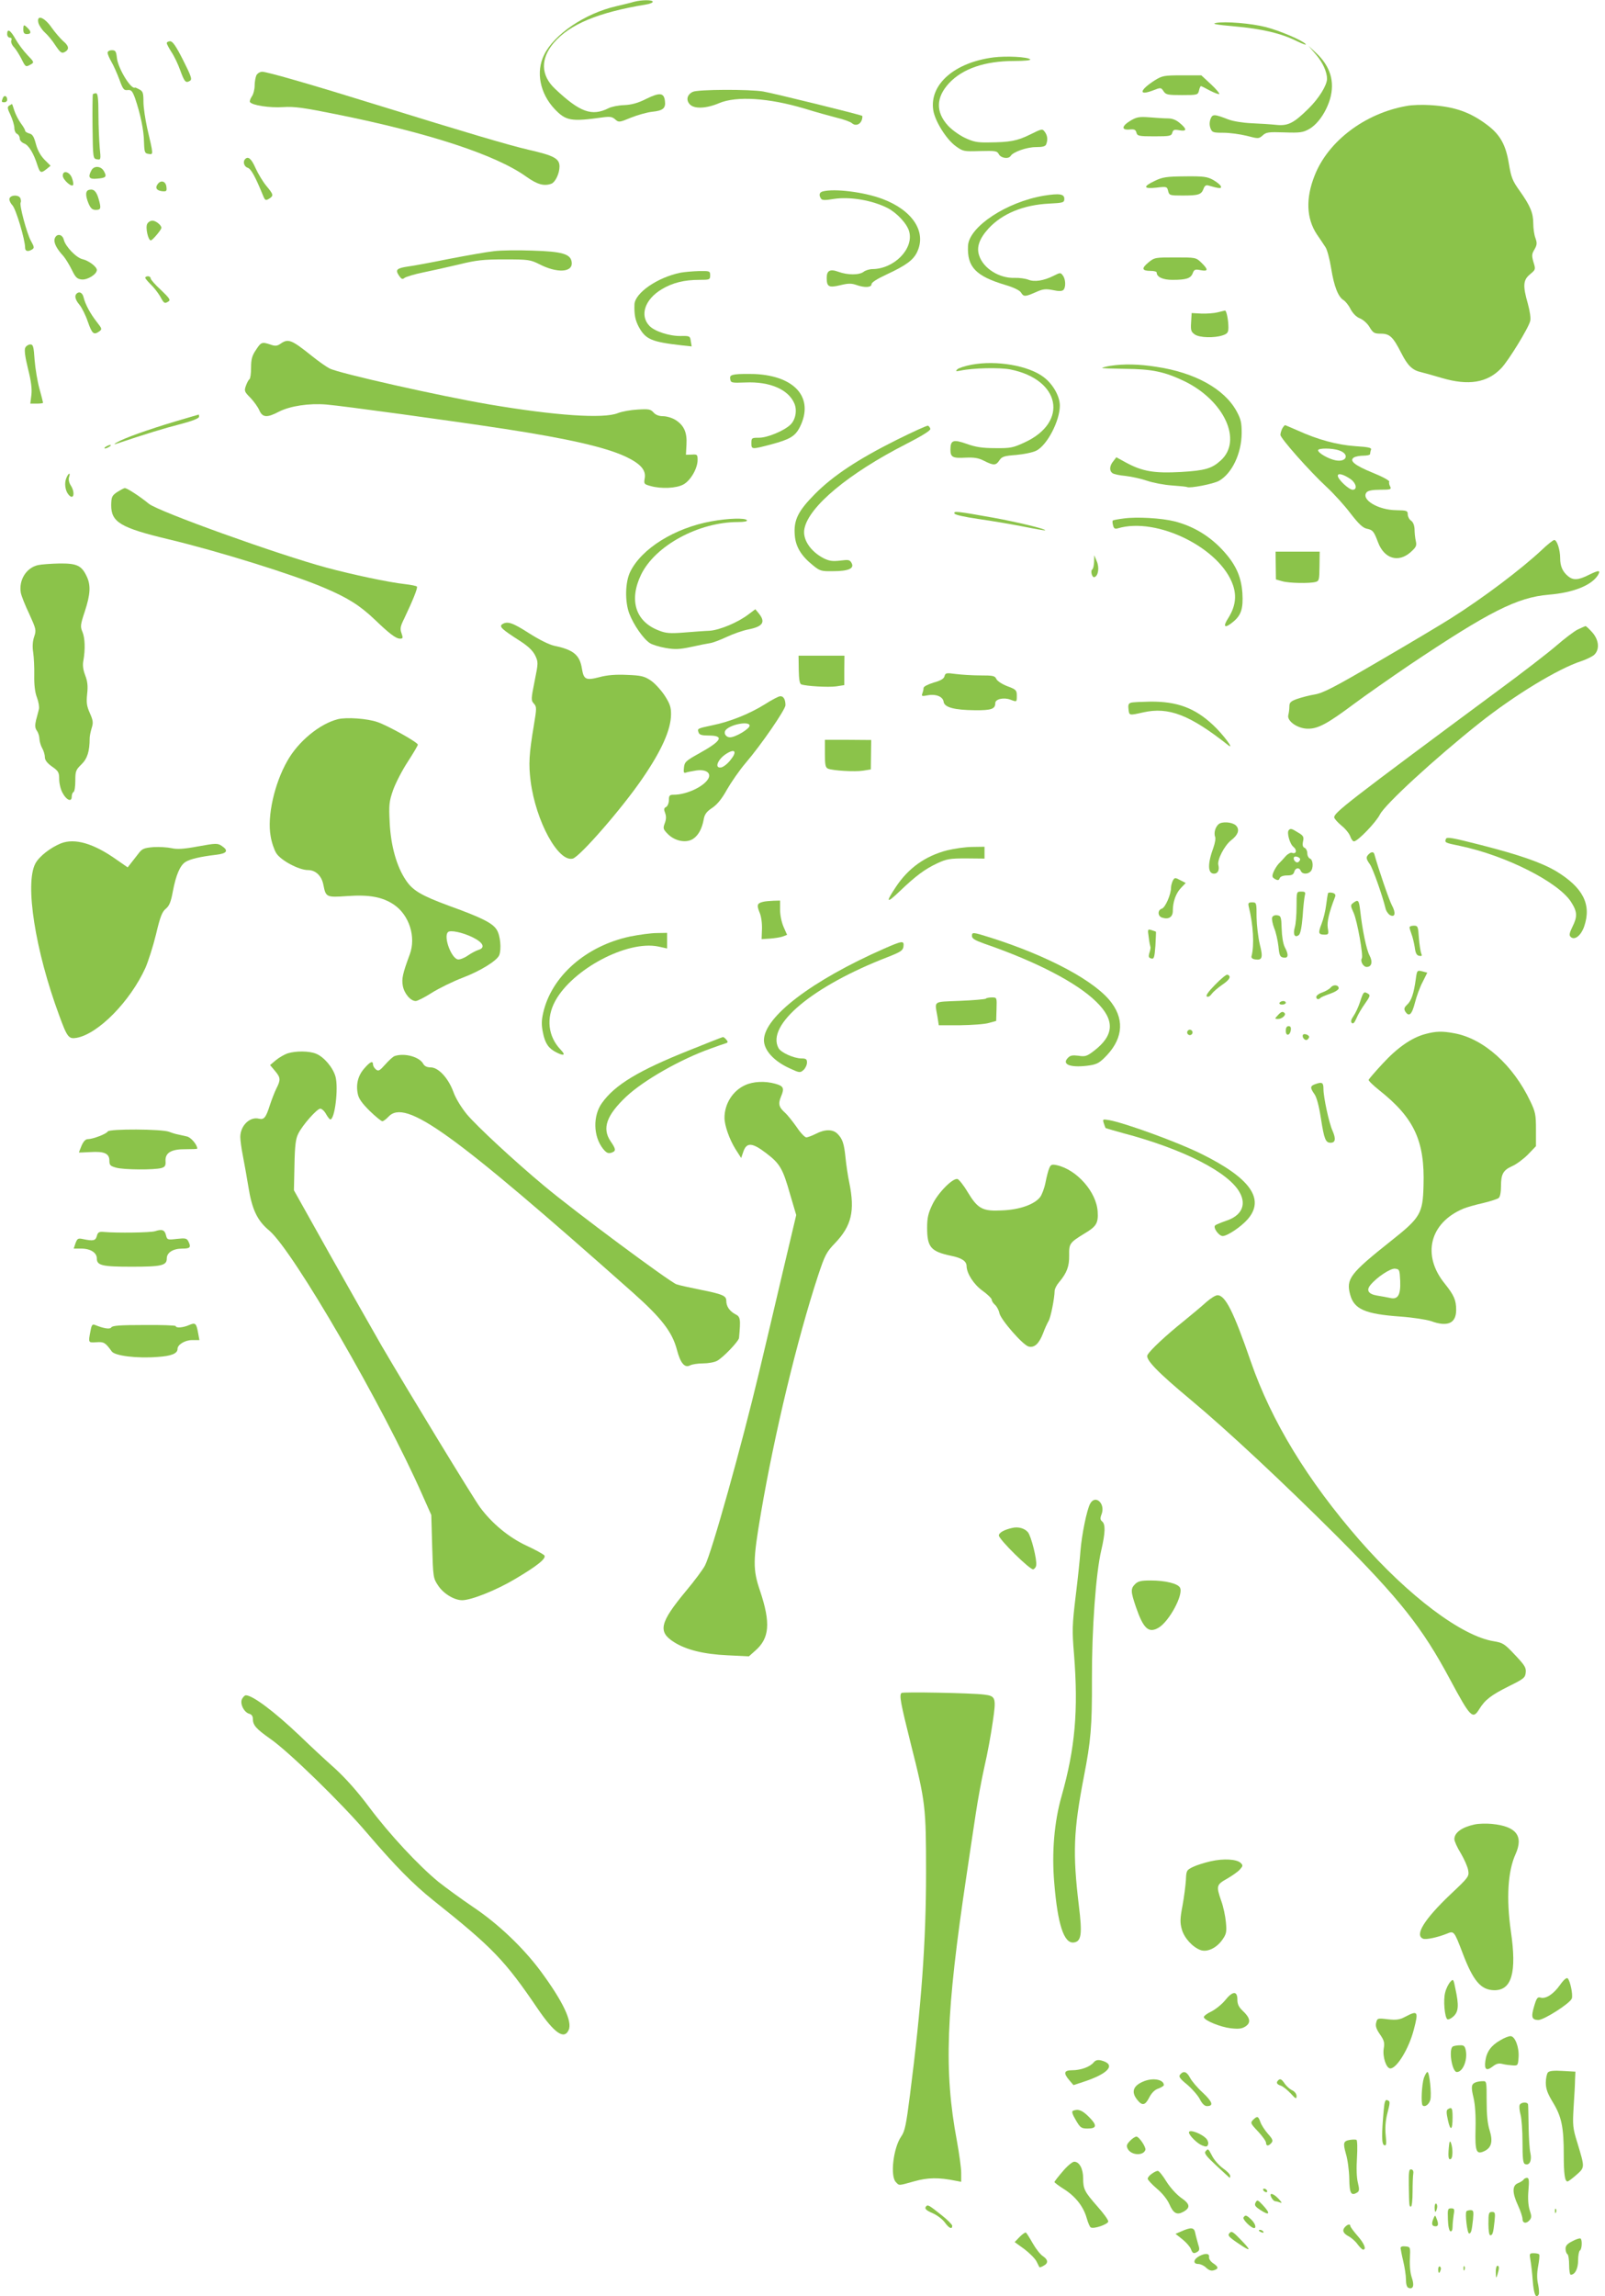 <?xml version="1.0" standalone="no"?>
<!DOCTYPE svg PUBLIC "-//W3C//DTD SVG 20010904//EN"
 "http://www.w3.org/TR/2001/REC-SVG-20010904/DTD/svg10.dtd">
<svg version="1.0" xmlns="http://www.w3.org/2000/svg"
 width="895pt" height="1280pt" viewBox="0 0 895 1280"
 preserveAspectRatio="xMidYMid meet">
<g transform="translate(0,1280) scale(0.1,-0.1)"
fill="#8bc34a" stroke="none">
<path d="M3535 12790 c-16 -5 -61 -16 -100 -25 -173 -40 -345 -156 -401 -271
-47 -95 -23 -215 59 -302 63 -66 91 -71 270 -46 38 5 51 3 67 -11 20 -18 23
-18 88 9 37 15 91 30 119 33 60 6 76 20 71 59 -5 47 -28 50 -102 14 -49 -25
-84 -34 -126 -36 -32 -1 -71 -9 -86 -17 -94 -47 -160 -23 -299 108 -80 75 -82
168 -7 256 89 104 248 170 515 214 20 3 37 10 37 15 0 12 -63 11 -105 0z"/>
<path d="M214 12673 c4 -15 20 -39 35 -53 16 -14 43 -46 60 -73 28 -41 35 -46
52 -37 27 15 24 34 -10 62 -15 14 -44 47 -63 74 -41 59 -85 75 -74 27z"/>
<path d="M6780 12672 c-25 -5 3 -10 105 -19 154 -14 260 -39 348 -83 33 -16
54 -23 48 -16 -18 21 -142 74 -222 95 -83 21 -226 33 -279 23z"/>
<path d="M130 12635 c0 -18 5 -25 20 -25 24 0 26 13 4 34 -21 21 -24 20 -24
-9z"/>
<path d="M40 12610 c0 -11 7 -20 15 -20 9 0 12 -6 8 -16 -3 -8 3 -25 15 -37
11 -12 29 -41 41 -64 24 -48 24 -48 53 -32 19 11 19 13 -19 52 -22 23 -52 63
-67 90 -28 50 -46 60 -46 27z"/>
<path d="M930 12560 c0 -6 12 -28 26 -50 15 -22 37 -68 49 -102 24 -66 31 -73
55 -58 12 8 6 26 -39 115 -39 77 -58 105 -72 105 -11 0 -19 -5 -19 -10z"/>
<path d="M7338 12496 c38 -44 62 -97 62 -136 -1 -36 -45 -108 -103 -165 -83
-82 -115 -98 -181 -91 -28 3 -89 7 -136 9 -48 2 -104 11 -130 21 -80 31 -89
31 -100 2 -6 -17 -6 -35 0 -51 9 -23 14 -25 72 -25 35 0 93 -8 130 -17 65 -17
67 -17 89 2 19 18 33 20 120 17 88 -3 104 -1 140 19 48 28 94 94 116 168 27
96 2 181 -78 256 l-43 40 42 -49z"/>
<path d="M600 12506 c0 -8 10 -31 22 -52 12 -20 31 -64 44 -98 19 -53 25 -61
46 -58 20 2 26 -5 41 -45 30 -88 49 -178 50 -243 2 -60 4 -65 26 -68 27 -4 27
-7 -8 143 -11 50 -21 116 -21 147 0 49 -3 59 -22 69 -13 7 -24 12 -25 11 -21
-14 -94 105 -101 164 -4 38 -8 44 -28 44 -14 0 -24 -6 -24 -14z"/>
<path d="M5540 12480 c-217 -28 -357 -150 -336 -293 9 -62 74 -165 126 -202
40 -29 45 -30 135 -27 86 2 95 1 105 -18 12 -22 54 -28 66 -9 13 22 90 49 140
49 38 0 54 4 58 16 10 25 7 49 -8 69 -13 18 -16 18 -82 -15 -73 -36 -113 -43
-234 -44 -62 -1 -84 4 -132 27 -31 15 -72 45 -92 67 -69 76 -67 157 6 236 75
81 200 124 362 124 59 0 96 4 91 9 -15 14 -133 20 -205 11z"/>
<path d="M1430 12381 c-5 -11 -10 -37 -10 -58 0 -21 -7 -49 -16 -61 -8 -12
-13 -26 -10 -31 12 -18 109 -33 185 -28 63 4 112 -3 296 -40 517 -104 890
-226 1060 -348 62 -44 99 -54 140 -39 22 9 45 57 45 96 0 44 -31 61 -172 93
-112 26 -355 98 -842 249 -357 111 -616 186 -644 186 -12 0 -26 -9 -32 -19z"/>
<path d="M6439 12352 c-84 -54 -92 -87 -12 -57 46 18 47 18 61 -3 13 -20 23
-22 103 -22 86 0 89 1 95 25 3 14 8 25 11 25 2 0 25 -11 50 -25 26 -13 49 -22
52 -19 3 3 -18 28 -47 55 l-53 49 -108 0 c-100 0 -110 -2 -152 -28z"/>
<path d="M3863 12288 c-31 -15 -39 -45 -17 -69 24 -27 91 -25 164 6 97 41 278
29 475 -30 61 -19 142 -41 180 -51 39 -9 77 -23 86 -31 20 -17 46 -8 55 19 3
11 4 21 2 22 -6 6 -494 126 -552 136 -78 13 -364 12 -393 -2z"/>
<path d="M518 12275 c-2 -3 -3 -85 -2 -182 2 -175 3 -178 25 -181 21 -4 22 -2
15 65 -3 37 -7 121 -7 186 0 87 -4 117 -13 117 -7 0 -15 -2 -18 -5z"/>
<path d="M16 12254 c-9 -22 -8 -24 9 -24 8 0 15 6 15 14 0 22 -17 28 -24 10z"/>
<path d="M51 12211 c-11 -7 -10 -16 8 -53 11 -24 21 -57 21 -71 0 -15 7 -30
15 -33 8 -4 15 -15 15 -25 0 -11 10 -23 25 -29 25 -9 53 -55 74 -122 14 -43
20 -45 51 -20 l22 18 -34 34 c-23 24 -39 53 -48 88 -11 41 -19 54 -37 58 -13
4 -23 10 -23 16 0 5 -11 24 -24 41 -13 18 -29 49 -36 70 -6 20 -12 37 -13 37
-1 0 -8 -4 -16 -9z"/>
<path d="M7842 12209 c-231 -41 -436 -196 -511 -387 -51 -128 -46 -240 12
-328 18 -26 40 -59 49 -73 9 -14 23 -67 31 -117 16 -100 39 -159 69 -177 11
-7 29 -29 39 -50 13 -24 32 -44 53 -52 19 -8 43 -30 54 -50 19 -31 26 -35 62
-35 50 0 68 -18 114 -108 36 -71 62 -96 112 -107 16 -4 67 -18 114 -32 149
-44 254 -27 332 55 40 42 152 224 161 263 4 15 -2 55 -13 95 -29 101 -27 133
12 165 31 26 32 27 19 68 -10 36 -10 45 6 71 14 25 15 35 5 63 -7 18 -12 55
-12 81 0 59 -17 99 -75 181 -41 57 -48 75 -61 152 -17 105 -48 161 -119 215
-96 73 -184 104 -320 112 -44 3 -104 1 -133 -5z"/>
<path d="M6305 12128 c-50 -30 -54 -54 -7 -50 27 3 35 -1 39 -17 5 -19 13 -21
100 -21 87 0 95 2 100 20 5 17 11 19 39 14 43 -8 44 6 3 40 -21 18 -42 26 -67
26 -20 0 -66 3 -102 6 -56 4 -71 2 -105 -18z"/>
<path d="M1367 11913 c-14 -14 -6 -42 14 -48 19 -6 43 -50 87 -158 10 -24 14
-26 32 -15 27 17 26 23 -15 72 -19 23 -46 68 -60 99 -23 52 -41 68 -58 50z"/>
<path d="M510 11851 c-21 -39 -13 -51 30 -47 51 4 57 10 40 41 -16 30 -55 33
-70 6z"/>
<path d="M350 11821 c0 -23 52 -69 58 -51 2 6 -1 24 -8 41 -14 33 -50 41 -50
10z"/>
<path d="M6440 11792 c-68 -32 -65 -46 9 -38 57 7 59 6 65 -19 6 -24 10 -25
80 -25 89 0 105 5 117 37 6 17 14 23 27 19 59 -17 75 -19 70 -5 -2 8 -22 24
-43 36 -33 18 -52 21 -156 20 -103 -1 -126 -4 -169 -25z"/>
<path d="M881 11776 c-18 -22 -9 -38 23 -42 24 -2 27 0 24 24 -3 31 -29 40
-47 18z"/>
<path d="M498 11742 c-22 -4 -23 -31 -4 -77 12 -27 21 -35 40 -35 29 0 31 8
16 61 -12 42 -27 57 -52 51z"/>
<path d="M4588 11733 c-19 -5 -23 -20 -10 -40 6 -10 23 -10 71 -2 90 14 215
-7 301 -51 52 -27 109 -88 120 -131 26 -96 -84 -208 -205 -209 -16 0 -39 -7
-49 -15 -25 -19 -89 -19 -141 0 -46 17 -65 7 -65 -34 0 -50 12 -56 75 -41 44
11 63 11 89 2 47 -17 86 -15 86 4 0 10 32 30 86 55 105 49 147 79 168 124 54
112 -25 233 -193 296 -104 39 -267 59 -333 42z"/>
<path d="M5820 11709 c-207 -35 -415 -172 -422 -278 -6 -119 42 -170 210 -220
44 -13 77 -29 85 -41 15 -25 23 -25 82 1 40 18 55 20 96 12 32 -7 51 -7 59 1
14 14 13 59 -3 80 -13 18 -15 17 -53 -2 -54 -27 -106 -35 -140 -21 -16 6 -50
11 -76 10 -86 -3 -175 53 -198 125 -16 47 2 95 53 151 76 82 194 131 337 138
80 4 85 6 85 27 0 27 -28 31 -115 17z"/>
<path d="M53 11694 c-3 -8 4 -25 16 -38 20 -21 71 -192 71 -237 0 -20 16 -24
40 -9 12 8 11 14 -8 48 -22 40 -65 199 -57 213 3 4 2 14 -1 23 -8 21 -53 21
-61 0z"/>
<path d="M821 11552 c-11 -20 5 -92 20 -92 9 0 59 59 59 70 0 15 -31 40 -50
40 -11 0 -24 -8 -29 -18z"/>
<path d="M305 11470 c-7 -22 10 -56 49 -98 11 -13 32 -47 46 -75 21 -44 30
-52 56 -55 32 -3 84 29 84 53 0 18 -45 52 -79 60 -35 7 -96 71 -105 108 -8 33
-41 37 -51 7z"/>
<path d="M2755 11400 c-38 -4 -151 -24 -250 -43 -99 -20 -201 -39 -226 -42
-67 -10 -76 -18 -55 -50 14 -21 20 -24 32 -14 8 6 53 20 102 30 48 10 139 30
202 45 97 24 136 28 255 28 132 0 143 -2 193 -27 99 -51 187 -46 180 11 -5 46
-52 60 -218 65 -80 3 -176 2 -215 -3z"/>
<path d="M6404 11337 c-40 -33 -37 -47 12 -47 19 0 34 -4 34 -9 0 -25 34 -41
88 -41 77 0 102 8 113 37 8 21 13 23 44 17 43 -8 44 3 4 42 -30 29 -32 29
-145 29 -112 0 -116 0 -150 -28z"/>
<path d="M3795 11280 c-128 -26 -253 -112 -257 -176 -2 -57 4 -89 25 -128 38
-68 71 -82 238 -101 l56 -6 -5 30 c-4 28 -6 29 -56 28 -63 -1 -146 26 -175 57
-55 58 -25 147 68 203 61 37 127 53 211 53 57 0 60 1 60 25 0 24 -2 25 -62 24
-35 -1 -81 -5 -103 -9z"/>
<path d="M810 11252 c0 -5 14 -21 31 -38 17 -16 40 -46 52 -66 22 -41 25 -42
47 -28 12 8 4 19 -42 63 -32 29 -58 59 -58 65 0 7 -7 12 -15 12 -8 0 -15 -4
-15 -8z"/>
<path d="M427 11163 c-13 -12 -7 -35 17 -63 13 -16 34 -58 46 -94 24 -68 33
-75 64 -53 16 12 15 15 -14 52 -36 46 -64 97 -74 138 -6 25 -24 35 -39 20z"/>
<path d="M6790 11059 c-19 -5 -60 -8 -90 -7 l-55 3 -3 -52 c-3 -44 0 -53 20
-67 26 -19 110 -21 157 -5 26 9 31 16 31 44 0 42 -11 95 -19 94 -3 -1 -22 -5
-41 -10z"/>
<path d="M1563 10883 c-18 -12 -29 -13 -54 -4 -48 16 -53 15 -82 -30 -22 -32
-27 -53 -27 -99 0 -32 -4 -61 -9 -64 -5 -3 -14 -20 -20 -37 -10 -28 -8 -33 26
-67 19 -20 42 -52 49 -69 18 -41 43 -43 111 -7 62 31 166 47 263 39 87 -7 701
-91 995 -136 351 -54 557 -101 671 -153 85 -40 118 -76 109 -123 -5 -30 -4
-32 32 -42 60 -17 144 -13 183 8 40 21 80 89 80 137 0 30 -2 32 -32 30 l-33
-1 3 57 c4 68 -14 107 -61 137 -19 12 -50 21 -69 21 -23 0 -42 7 -54 21 -16
18 -27 20 -89 16 -38 -2 -88 -11 -110 -20 -80 -32 -348 -14 -719 49 -270 46
-836 173 -888 200 -18 9 -62 40 -98 69 -116 93 -133 99 -177 68z"/>
<path d="M141 10862 c-6 -12 -2 -48 15 -117 18 -70 23 -114 19 -147 l-6 -48
36 0 c19 0 35 2 35 5 0 3 -9 38 -20 78 -11 39 -23 111 -27 160 -5 75 -8 87
-24 87 -10 0 -23 -8 -28 -18z"/>
<path d="M5418 10767 c-38 -7 -74 -19 -80 -26 -11 -11 -8 -12 17 -7 72 15 216
18 277 7 281 -55 329 -293 82 -407 -65 -30 -78 -33 -165 -32 -72 0 -109 6
-159 24 -74 26 -90 21 -90 -32 0 -43 12 -49 86 -45 47 2 71 -2 102 -18 53 -27
66 -26 85 3 14 21 27 25 94 30 43 4 93 14 112 24 60 30 131 166 131 251 0 52
-38 119 -89 158 -84 65 -265 96 -403 70z"/>
<path d="M6193 10761 c-24 -4 -45 -9 -47 -12 -2 -2 55 -4 127 -5 151 -1 222
-16 334 -70 221 -109 322 -330 201 -440 -50 -46 -88 -57 -223 -65 -149 -8
-214 3 -305 52 l-55 30 -17 -22 c-21 -25 -23 -53 -5 -66 6 -6 40 -13 74 -16
34 -4 88 -16 120 -27 32 -11 94 -23 138 -26 44 -3 82 -7 85 -9 15 -8 146 17
178 35 72 41 125 152 126 265 0 59 -4 78 -29 124 -68 123 -231 214 -445 246
-99 16 -186 17 -257 6z"/>
<path d="M4102 10713 c-27 -4 -33 -8 -30 -26 3 -21 7 -22 85 -19 136 6 240
-39 273 -118 16 -38 6 -91 -23 -118 -36 -34 -128 -72 -174 -72 -41 0 -43 -1
-43 -30 0 -36 1 -36 111 -7 104 28 133 45 159 96 81 161 -24 285 -250 296 -41
1 -90 1 -108 -2z"/>
<path d="M975 10450 c-147 -44 -283 -92 -323 -116 -15 -8 -18 -12 -7 -9 174
58 268 87 358 110 69 18 107 33 107 42 0 7 -1 13 -2 12 -2 0 -61 -18 -133 -39z"/>
<path d="M5000 10348 c-216 -108 -355 -200 -456 -302 -95 -96 -119 -146 -112
-230 5 -64 36 -115 101 -167 39 -32 47 -34 112 -33 86 0 120 15 104 45 -10 19
-17 20 -64 14 -43 -5 -61 -2 -92 13 -75 39 -120 108 -107 166 25 123 246 307
567 471 88 45 136 75 135 84 -2 8 -8 16 -13 18 -6 2 -84 -34 -175 -79z"/>
<path d="M7150 10411 c-5 -11 -10 -26 -10 -35 0 -19 162 -202 257 -290 41 -38
101 -104 134 -148 45 -58 68 -80 90 -85 34 -7 40 -14 63 -75 34 -92 113 -117
182 -56 31 28 35 36 29 62 -4 17 -7 47 -7 66 -1 22 -8 40 -20 48 -10 7 -18 23
-18 35 0 20 -5 22 -64 23 -102 1 -199 60 -165 100 8 9 32 14 76 14 57 0 63 2
55 18 -5 9 -8 22 -5 27 2 6 -40 29 -93 50 -100 41 -132 67 -104 85 8 5 32 10
53 10 20 0 37 4 37 9 0 5 2 16 5 24 5 11 -12 15 -88 20 -100 7 -208 36 -320
87 -37 16 -69 30 -71 30 -3 0 -10 -9 -16 -19z m318 -122 c59 -20 42 -67 -20
-55 -39 7 -98 41 -98 56 0 13 79 13 118 -1z m65 -161 c30 -22 37 -58 10 -58
-21 0 -83 58 -83 78 0 17 33 8 73 -20z"/>
<path d="M590 10310 c-8 -5 -10 -10 -5 -10 6 0 17 5 25 10 8 5 11 10 5 10 -5
0 -17 -5 -25 -10z"/>
<path d="M369 10133 c-11 -28 -5 -69 13 -90 29 -35 39 11 12 52 -9 14 -13 33
-9 45 10 30 -4 24 -16 -7z"/>
<path d="M653 10057 c-29 -20 -32 -27 -33 -73 0 -95 52 -126 319 -190 273 -65
698 -197 870 -271 132 -56 199 -99 281 -177 82 -79 118 -106 141 -106 16 0 17
4 8 30 -9 25 -7 38 15 82 48 101 76 170 71 178 -2 4 -33 10 -67 14 -91 10
-293 53 -438 92 -273 74 -938 313 -990 356 -50 41 -122 88 -134 87 -6 0 -25
-11 -43 -22z"/>
<path d="M5322 9938 c3 -8 53 -19 134 -31 71 -10 183 -29 249 -42 65 -13 121
-23 123 -21 6 7 -156 46 -288 70 -207 37 -222 38 -218 24z"/>
<path d="M6267 9910 c-32 -4 -60 -9 -62 -12 -2 -2 -2 -14 2 -27 4 -17 10 -21
27 -16 217 65 572 -110 642 -318 21 -62 12 -120 -26 -181 -34 -52 -21 -62 28
-21 44 37 55 74 50 159 -7 100 -42 171 -127 257 -71 70 -154 118 -252 143 -72
18 -209 26 -282 16z"/>
<path d="M3967 9894 c-205 -37 -390 -152 -453 -282 -28 -58 -30 -165 -5 -232
24 -63 79 -142 115 -165 14 -9 53 -21 88 -27 52 -9 77 -8 143 6 44 10 91 19
105 21 14 2 55 17 91 34 36 17 92 37 125 43 79 16 94 41 55 89 l-19 23 -36
-27 c-59 -46 -162 -89 -219 -93 -29 -1 -94 -6 -144 -10 -76 -6 -101 -4 -138
11 -131 49 -169 169 -100 312 79 162 321 293 540 293 35 0 54 4 50 10 -9 14
-105 11 -198 -6z"/>
<path d="M8596 9733 c-115 -107 -325 -266 -506 -380 -52 -33 -231 -140 -398
-237 -248 -145 -313 -179 -360 -187 -31 -5 -76 -17 -99 -25 -36 -13 -43 -20
-43 -42 0 -15 -3 -37 -6 -48 -9 -34 54 -77 111 -76 56 0 109 29 255 138 63 47
202 144 308 216 446 299 602 378 778 393 137 11 238 52 274 108 18 30 6 30
-49 3 -59 -30 -88 -32 -117 -8 -31 26 -44 56 -44 100 0 48 -18 102 -33 102 -7
-1 -39 -26 -71 -57z"/>
<path d="M7114 9647 l1 -77 35 -10 c38 -11 152 -13 186 -4 20 5 21 13 22 87
l1 82 -123 0 -123 0 1 -78z"/>
<path d="M6101 9668 c-1 -20 -5 -39 -10 -42 -12 -8 -1 -48 12 -43 22 7 28 54
13 88 l-14 34 -1 -37z"/>
<path d="M212 9650 c-66 -15 -108 -84 -96 -154 3 -17 24 -70 47 -118 38 -84
40 -90 28 -126 -9 -25 -11 -57 -6 -88 4 -27 7 -85 6 -129 -1 -52 4 -95 15
-123 9 -24 14 -53 11 -65 -3 -12 -10 -40 -16 -61 -7 -31 -6 -44 5 -60 8 -11
14 -32 14 -46 1 -14 7 -36 15 -50 8 -14 15 -36 15 -50 0 -17 13 -34 40 -53 36
-25 40 -33 40 -70 0 -23 8 -58 19 -77 21 -40 51 -53 51 -21 0 11 4 23 10 26 6
3 10 32 10 64 0 52 3 60 34 90 33 32 46 73 46 146 0 11 5 36 11 56 10 31 8 43
-10 84 -18 40 -20 60 -15 107 5 44 2 70 -11 104 -12 31 -15 57 -10 82 11 62 9
125 -5 159 -13 30 -12 40 13 115 31 95 34 145 11 194 -29 62 -55 74 -153 73
-47 -1 -101 -5 -119 -9z"/>
<path d="M2800 9320 c-18 -13 0 -29 100 -93 45 -29 71 -54 84 -80 18 -38 18
-41 -3 -145 -20 -99 -20 -107 -4 -124 16 -18 16 -25 0 -121 -27 -161 -30 -216
-18 -312 29 -223 154 -452 235 -431 39 10 274 279 388 446 108 157 160 274
160 360 0 39 -7 59 -37 105 -21 31 -56 69 -78 83 -35 23 -53 27 -131 30 -62 3
-112 -1 -155 -13 -74 -19 -86 -13 -96 48 -12 76 -47 105 -153 127 -31 7 -85
34 -143 71 -92 59 -120 68 -149 49z"/>
<path d="M8798 9291 c-20 -10 -73 -50 -119 -90 -45 -39 -190 -151 -322 -248
-841 -623 -917 -682 -917 -709 0 -7 18 -27 39 -45 22 -17 44 -44 50 -60 5 -16
15 -29 21 -29 21 0 122 105 145 150 29 57 304 310 554 509 198 157 440 304
570 346 29 10 62 26 72 36 30 30 25 82 -12 124 -17 19 -34 35 -38 35 -3 -1
-22 -9 -43 -19z"/>
<path d="M4454 9068 c1 -55 5 -79 14 -83 28 -10 151 -17 195 -11 l45 7 0 82 1
82 -128 0 -128 0 1 -77z"/>
<path d="M5267 9031 c-3 -14 -21 -25 -61 -36 -32 -10 -56 -22 -56 -30 0 -7 -3
-21 -7 -31 -5 -15 -2 -16 29 -10 47 9 86 -7 90 -36 4 -31 60 -46 174 -47 93
-1 114 7 114 40 0 22 47 33 84 19 37 -14 36 -14 36 23 0 29 -4 34 -53 52 -29
11 -56 29 -61 40 -8 18 -18 20 -90 20 -44 0 -106 4 -137 8 -52 7 -57 6 -62
-12z"/>
<path d="M4265 8874 c-85 -53 -194 -97 -293 -117 -84 -18 -85 -18 -76 -41 4
-12 19 -16 54 -16 91 0 76 -29 -52 -100 -74 -41 -81 -48 -84 -79 -3 -25 -1
-32 10 -28 7 3 34 8 58 12 54 8 85 -13 68 -45 -24 -44 -121 -90 -192 -90 -24
0 -28 -4 -28 -30 0 -16 -7 -33 -15 -38 -13 -6 -14 -14 -6 -34 7 -18 6 -36 -2
-57 -11 -29 -9 -34 19 -62 39 -38 101 -50 139 -25 29 19 50 57 59 108 5 29 16
44 48 65 28 19 54 51 82 102 23 40 69 107 104 148 86 100 222 298 222 322 0
32 -11 51 -29 50 -9 0 -47 -20 -86 -45z m-85 -119 c0 -18 -79 -65 -109 -65
-25 0 -39 26 -22 43 31 31 131 48 131 22z m-107 -192 c-16 -21 -40 -39 -52
-41 -40 -6 -18 48 32 78 47 29 58 9 20 -37z"/>
<path d="M6307 8883 c-14 -4 -17 -12 -14 -36 4 -36 2 -36 82 -18 142 32 260
-14 474 -183 39 -30 -31 63 -84 112 -102 96 -201 132 -350 131 -49 -1 -98 -3
-108 -6z"/>
<path d="M1884 8791 c-102 -26 -221 -124 -282 -233 -72 -126 -113 -309 -93
-418 5 -34 20 -77 31 -95 25 -41 127 -95 177 -95 44 0 78 -33 87 -86 13 -65
17 -67 131 -59 125 9 198 -5 262 -48 85 -58 124 -180 88 -277 -39 -105 -46
-136 -39 -174 7 -43 43 -86 72 -86 10 0 51 21 90 46 40 25 117 63 172 84 98
37 192 95 204 126 13 34 6 110 -14 141 -22 37 -84 68 -264 133 -157 58 -205
86 -243 144 -51 75 -84 192 -90 321 -5 100 -3 117 19 181 14 39 51 111 82 158
31 48 56 90 56 95 0 13 -167 106 -225 126 -57 20 -174 28 -221 16z m752 -1216
c59 -29 72 -58 32 -70 -13 -4 -40 -18 -60 -32 -20 -14 -45 -23 -55 -21 -37 7
-81 127 -55 152 12 13 81 -1 138 -29z"/>
<path d="M4600 8599 c0 -64 3 -78 18 -84 29 -11 147 -18 194 -11 l44 7 1 82 1
82 -129 1 -129 0 0 -77z"/>
<path d="M6804 8211 c-23 -10 -38 -50 -28 -76 4 -8 -1 -35 -9 -58 -34 -92 -33
-147 3 -147 21 0 31 20 24 48 -8 28 34 109 71 138 37 28 48 56 31 78 -14 20
-64 28 -92 17z"/>
<path d="M7187 8173 c-13 -12 5 -78 26 -94 21 -17 16 -42 -8 -33 -7 3 -23 -5
-35 -18 -11 -13 -29 -32 -40 -43 -10 -11 -23 -32 -29 -47 -9 -23 -7 -29 9 -38
16 -9 22 -7 26 5 4 9 19 15 41 15 26 0 36 5 40 20 6 23 28 27 37 5 7 -18 37
-20 54 -3 17 17 15 65 -3 72 -8 3 -15 16 -15 30 0 13 -7 26 -15 30 -10 4 -13
14 -9 35 6 26 2 33 -27 50 -37 23 -42 24 -52 14z m63 -163 c0 -5 -5 -12 -11
-16 -12 -7 -31 15 -23 28 6 9 34 -1 34 -12z"/>
<path d="M8063 8124 c-8 -21 -6 -22 77 -39 258 -54 550 -202 621 -313 35 -55
36 -81 7 -139 -16 -33 -19 -46 -10 -55 22 -22 58 6 76 58 42 123 -7 217 -157
308 -82 48 -201 90 -420 146 -157 40 -189 46 -194 34z"/>
<path d="M340 8099 c-59 -24 -122 -73 -143 -113 -59 -112 -1 -484 133 -846 45
-123 53 -133 98 -125 120 22 298 203 383 390 16 37 43 121 59 187 23 98 34
125 54 142 20 16 29 38 40 98 17 90 40 144 70 163 24 16 84 30 169 40 63 7 74
23 33 50 -22 15 -33 15 -131 -3 -81 -15 -117 -17 -148 -10 -23 5 -69 8 -101 6
-50 -4 -63 -9 -80 -31 -12 -15 -31 -40 -43 -55 l-21 -27 -62 43 c-128 91 -233
121 -310 91z"/>
<path d="M5281 8060 c-122 -32 -216 -99 -286 -205 -58 -87 -52 -94 21 -24 92
88 141 124 211 157 52 24 69 27 161 27 l102 -1 0 33 0 33 -67 -1 c-38 0 -101
-9 -142 -19z"/>
<path d="M7632 8038 c-16 -16 -15 -25 7 -56 17 -24 70 -175 87 -245 3 -15 15
-32 25 -38 29 -15 34 12 10 56 -15 28 -75 203 -97 283 -4 15 -17 15 -32 0z"/>
<path d="M6540 7891 c-5 -11 -10 -28 -10 -39 0 -38 -32 -111 -51 -117 -25 -8
-24 -42 1 -50 37 -12 60 3 60 38 0 50 17 98 46 128 l26 27 -31 16 c-28 15 -31
15 -41 -3z"/>
<path d="M7230 7747 c0 -45 -4 -98 -10 -117 -11 -39 0 -60 23 -42 9 8 16 45
21 104 3 51 9 103 12 116 5 19 2 22 -20 22 -26 0 -26 0 -26 -83z"/>
<path d="M7406 7822 c-2 -4 -7 -34 -11 -67 -4 -33 -16 -81 -26 -106 -20 -51
-17 -59 18 -59 21 0 23 3 17 38 -5 33 7 86 41 173 4 11 0 18 -14 22 -12 3 -23
2 -25 -1z"/>
<path d="M4255 7773 c-33 -8 -36 -18 -20 -58 10 -22 15 -60 14 -94 l-2 -56 47
3 c26 2 59 7 72 12 l23 9 -19 43 c-11 25 -20 65 -20 96 l0 52 -37 -1 c-21 -1
-47 -3 -58 -6z"/>
<path d="M7546 7767 c-16 -12 -16 -15 3 -57 20 -47 54 -237 45 -252 -10 -16 8
-48 27 -48 28 0 35 28 16 64 -17 31 -40 141 -52 249 -7 60 -11 65 -39 44z"/>
<path d="M6963 7748 c26 -104 32 -216 16 -278 -3 -9 5 -16 20 -18 40 -6 45 10
26 84 -9 38 -17 106 -18 151 0 81 0 83 -25 83 -20 0 -23 -4 -19 -22z"/>
<path d="M7094 7686 c-3 -9 2 -35 11 -59 10 -23 20 -69 24 -102 5 -52 9 -60
29 -63 27 -4 29 16 6 59 -9 18 -16 60 -17 102 -2 66 -4 72 -25 75 -13 2 -25
-3 -28 -12z"/>
<path d="M7860 7631 c0 -5 5 -22 11 -38 6 -15 14 -48 18 -73 4 -33 11 -46 25
-48 15 -3 17 0 11 14 -4 11 -10 49 -13 87 -4 63 -6 67 -28 67 -13 0 -24 -4
-24 -9z"/>
<path d="M6406 7573 c3 -26 8 -49 9 -51 2 -2 0 -16 -5 -32 -7 -23 -5 -29 10
-33 15 -4 18 5 23 72 2 42 4 77 3 77 0 1 -11 5 -24 9 -23 7 -23 6 -16 -42z"/>
<path d="M3515 7580 c-247 -52 -440 -222 -486 -426 -10 -44 -10 -69 -1 -112
12 -59 31 -86 74 -108 43 -22 54 -16 25 14 -71 74 -83 176 -31 272 97 178 401
339 574 304 l50 -11 0 44 0 43 -57 -1 c-32 0 -98 -9 -148 -19z"/>
<path d="M5420 7582 c0 -14 18 -24 68 -42 290 -100 516 -217 625 -324 105
-102 101 -187 -13 -274 -39 -30 -49 -33 -86 -27 -32 4 -46 2 -58 -11 -37 -36
9 -56 104 -45 50 6 66 13 96 42 102 98 118 206 44 307 -86 120 -353 263 -678
366 -99 31 -102 31 -102 8z"/>
<path d="M4930 7512 c-402 -177 -669 -380 -670 -510 0 -56 55 -117 143 -157
56 -26 59 -26 78 -9 10 9 19 28 19 41 0 19 -5 23 -32 23 -43 1 -114 33 -127
58 -69 129 192 346 609 507 74 29 85 37 88 59 4 34 -5 33 -108 -12z"/>
<path d="M7895 7343 c-11 -81 -25 -122 -48 -143 -17 -16 -19 -24 -11 -38 21
-33 37 -18 54 48 9 36 28 88 43 116 l26 52 -22 6 c-35 9 -35 9 -42 -41z"/>
<path d="M6776 7311 c-38 -39 -54 -61 -46 -66 7 -4 18 2 26 14 8 11 35 35 60
52 42 28 52 48 28 56 -5 2 -36 -23 -68 -56z"/>
<path d="M7421 7296 c-7 -9 -28 -21 -47 -28 -19 -6 -34 -18 -34 -25 0 -14 13
-17 24 -5 4 4 28 14 54 23 26 9 47 22 47 30 0 19 -29 23 -44 5z"/>
<path d="M7585 7218 c-9 -29 -26 -65 -37 -81 -14 -20 -17 -32 -10 -39 7 -7 15
0 26 26 8 20 30 57 48 82 27 38 30 47 18 54 -24 15 -27 13 -45 -42z"/>
<path d="M5497 7233 c-4 -3 -69 -9 -144 -12 -155 -7 -141 4 -125 -91 l7 -45
120 0 c66 1 138 6 160 13 l40 11 2 66 c2 65 2 65 -26 65 -15 0 -31 -3 -34 -7z"/>
<path d="M7135 7210 c-3 -5 3 -10 14 -10 12 0 21 5 21 10 0 6 -6 10 -14 10 -8
0 -18 -4 -21 -10z"/>
<path d="M7125 7140 c-18 -19 -17 -20 2 -20 22 0 47 23 36 33 -10 11 -19 8
-38 -13z"/>
<path d="M7170 7054 c0 -31 23 -28 28 4 2 15 -2 22 -12 22 -11 0 -16 -9 -16
-26z"/>
<path d="M6620 7045 c0 -8 7 -15 15 -15 8 0 15 7 15 15 0 8 -7 15 -15 15 -8 0
-15 -7 -15 -15z"/>
<path d="M7948 7036 c-76 -20 -156 -76 -237 -164 -42 -45 -77 -86 -79 -91 -2
-5 25 -31 60 -59 194 -154 254 -282 246 -532 -4 -155 -18 -178 -181 -307 -229
-182 -252 -212 -228 -300 22 -81 83 -108 281 -122 69 -5 145 -17 169 -25 93
-34 141 -13 141 62 0 55 -12 82 -63 146 -130 159 -85 340 104 419 20 8 69 22
110 31 40 10 79 22 86 28 8 6 13 33 13 65 0 69 12 90 63 113 23 10 62 39 87
64 l45 47 0 92 c0 83 -3 99 -32 159 -95 200 -259 348 -422 378 -68 13 -104 12
-163 -4z m-140 -1377 c3 -78 -13 -105 -57 -94 -14 3 -46 9 -71 13 -49 8 -63
29 -38 59 35 43 112 94 137 91 25 -3 26 -6 29 -69z"/>
<path d="M7266 7032 c-8 -13 11 -35 23 -28 6 4 11 11 11 16 0 11 -28 21 -34
12z"/>
<path d="M3845 6946 c-284 -113 -416 -193 -488 -294 -52 -72 -49 -187 6 -256
18 -22 28 -27 45 -22 28 9 28 19 -3 64 -49 72 -23 145 87 249 98 92 303 208
468 267 41 15 81 29 89 31 11 4 11 8 1 20 -7 8 -15 15 -19 14 -3 0 -87 -33
-186 -73z"/>
<path d="M1603 6928 c-17 -6 -47 -23 -65 -38 l-32 -27 27 -32 c32 -38 33 -50
8 -99 -10 -20 -26 -62 -36 -92 -22 -70 -33 -83 -61 -76 -51 13 -104 -39 -104
-102 0 -17 6 -63 14 -103 8 -41 22 -119 31 -174 20 -126 49 -189 117 -245 134
-114 636 -980 854 -1475 l49 -110 5 -176 c5 -171 6 -177 33 -217 29 -45 90
-82 134 -82 51 0 191 56 295 118 125 74 174 114 164 131 -5 7 -50 32 -100 55
-99 46 -194 125 -260 215 -38 52 -403 651 -549 901 -52 91 -184 323 -292 515
l-196 350 3 140 c2 109 7 148 21 175 23 48 105 140 123 140 8 0 23 -13 32 -30
9 -16 20 -30 24 -30 25 0 46 173 29 238 -14 51 -64 110 -108 128 -37 16 -113
17 -160 2z"/>
<path d="M2200 6913 c-8 -3 -31 -23 -51 -46 -32 -36 -39 -40 -53 -28 -9 7 -16
20 -16 27 0 23 -16 16 -48 -21 -35 -39 -48 -88 -37 -142 5 -27 23 -52 66 -95
33 -32 65 -58 71 -58 6 0 21 11 34 25 95 102 352 -83 1365 -982 158 -141 218
-218 244 -318 19 -73 43 -102 73 -86 11 6 44 11 72 11 28 0 63 6 78 14 33 17
121 109 123 128 10 108 8 118 -22 133 -31 17 -49 43 -49 74 0 28 -20 37 -146
62 -60 12 -119 25 -132 30 -43 17 -566 405 -737 548 -168 140 -377 334 -432
400 -31 38 -63 90 -75 125 -28 76 -83 136 -126 136 -21 0 -35 7 -42 20 -21 39
-105 62 -160 43z"/>
<path d="M4155 6751 c-69 -31 -115 -104 -115 -182 0 -43 28 -121 61 -174 l32
-50 12 35 c18 53 49 52 126 -7 78 -59 94 -86 135 -231 l34 -115 -76 -321 c-41
-177 -100 -424 -130 -551 -101 -423 -265 -1009 -303 -1082 -11 -21 -58 -85
-106 -142 -146 -176 -158 -227 -66 -285 68 -43 166 -67 297 -73 l120 -6 36 32
c79 69 86 154 27 331 -42 122 -41 171 5 440 75 439 202 967 318 1320 38 114
46 130 94 180 93 97 112 180 80 337 -8 37 -17 99 -21 138 -8 81 -17 107 -45
135 -26 26 -70 26 -120 0 -22 -11 -46 -20 -54 -20 -8 0 -33 26 -54 58 -22 31
-50 66 -62 77 -37 33 -42 51 -25 92 20 47 15 59 -32 72 -57 16 -123 13 -168
-8z"/>
<path d="M7338 6758 c-33 -11 -34 -20 -9 -56 13 -17 26 -66 37 -137 18 -116
26 -135 54 -135 27 0 30 22 11 66 -20 43 -51 188 -51 234 0 35 -7 40 -42 28z"/>
<path d="M6155 6539 c4 -13 9 -25 10 -27 1 -1 45 -14 96 -28 339 -89 596 -221
654 -335 36 -68 6 -127 -78 -154 -28 -10 -56 -21 -61 -26 -13 -12 21 -59 42
-59 26 0 102 51 139 93 99 113 15 231 -262 367 -130 64 -418 169 -509 186 -37
6 -38 6 -31 -17z"/>
<path d="M601 6493 c-7 -14 -84 -43 -112 -43 -12 0 -24 -13 -34 -36 -8 -20
-15 -37 -15 -38 0 -1 29 0 64 2 78 5 106 -8 106 -48 0 -25 5 -30 38 -39 41
-12 213 -13 252 -2 20 6 25 13 23 40 -2 46 33 66 114 65 35 0 63 1 63 3 0 22
-36 64 -58 68 -15 4 -37 8 -49 11 -12 2 -35 9 -50 15 -41 16 -333 17 -342 2z"/>
<path d="M5851 6288 c-6 -13 -15 -49 -21 -80 -6 -31 -20 -68 -30 -81 -32 -41
-114 -70 -210 -74 -111 -6 -137 8 -194 102 -23 39 -49 71 -57 73 -28 5 -110
-79 -140 -143 -23 -48 -29 -74 -29 -128 0 -109 20 -133 133 -157 60 -12 87
-30 87 -58 1 -41 40 -102 89 -137 28 -20 51 -43 51 -49 0 -7 8 -21 19 -30 10
-9 21 -30 24 -46 8 -37 131 -178 163 -186 33 -8 58 16 81 75 9 25 23 55 30 67
12 19 33 125 34 168 0 11 11 33 25 49 43 51 57 88 56 149 -1 66 2 71 87 123
64 38 76 57 72 120 -6 110 -116 235 -228 260 -28 6 -34 3 -42 -17z"/>
<path d="M865 5937 c-26 -8 -209 -11 -289 -4 -24 2 -31 -3 -36 -23 -7 -26 -19
-29 -77 -17 -28 6 -32 3 -42 -23 l-10 -30 42 0 c52 0 87 -23 87 -55 0 -39 29
-46 195 -46 167 0 195 7 195 46 0 33 35 55 87 55 44 0 50 7 33 41 -9 17 -18
18 -64 13 -51 -6 -54 -5 -60 19 -7 31 -22 37 -61 24z"/>
<path d="M6727 5542 c-23 -21 -80 -69 -127 -107 -96 -77 -187 -161 -201 -188
-14 -24 56 -96 241 -250 204 -170 511 -457 811 -756 355 -356 480 -513 634
-801 115 -214 127 -227 164 -167 32 52 66 78 164 127 85 42 92 48 95 77 3 27
-6 41 -60 98 -58 62 -68 68 -117 76 -180 28 -478 253 -750 564 -290 333 -491
663 -606 995 -96 278 -142 370 -186 370 -11 0 -38 -17 -62 -38z"/>
<path d="M1055 5414 c-33 -15 -75 -18 -75 -6 0 4 -79 7 -176 6 -131 0 -177 -3
-183 -13 -8 -12 -41 -7 -93 14 -13 5 -18 -2 -24 -37 -12 -63 -12 -63 33 -60
42 3 50 -1 86 -51 17 -25 143 -40 255 -31 78 5 112 19 112 45 0 24 42 49 81
49 l41 0 -7 38 c-10 56 -15 61 -50 46z"/>
<path d="M6079 4418 c-19 -35 -47 -175 -54 -263 -3 -44 -15 -159 -27 -255 -19
-158 -20 -189 -9 -320 25 -315 6 -526 -69 -791 -41 -143 -56 -315 -41 -486 19
-231 54 -337 108 -331 43 5 49 45 29 206 -35 292 -30 417 28 718 39 200 46
280 45 544 -1 278 22 591 52 718 23 99 24 145 5 161 -11 9 -12 18 -3 41 22 59
-35 111 -64 58z"/>
<path d="M5645 4283 c-46 -10 -75 -27 -75 -42 0 -22 175 -194 192 -189 7 3 15
12 16 22 6 29 -28 164 -46 185 -18 22 -55 32 -87 24z"/>
<path d="M6330 3970 c-26 -26 -25 -41 4 -127 42 -122 71 -149 127 -116 59 35
140 185 119 223 -12 23 -82 40 -164 40 -53 0 -70 -4 -86 -20z"/>
<path d="M5027 3363 c-13 -13 -6 -52 52 -284 82 -324 85 -350 85 -719 0 -383
-26 -741 -90 -1240 -21 -165 -28 -200 -49 -230 -44 -64 -62 -222 -29 -254 19
-20 13 -20 103 5 74 21 137 22 229 3 l32 -6 0 50 c0 27 -11 107 -24 178 -73
390 -62 711 55 1489 16 110 39 260 50 334 11 74 33 194 49 265 17 72 37 184
46 248 20 135 17 144 -49 152 -72 9 -453 16 -460 9z"/>
<path d="M1350 3330 c-14 -25 10 -75 40 -83 12 -3 20 -13 20 -27 0 -37 17 -56
99 -114 101 -70 396 -357 537 -523 160 -187 257 -285 369 -375 334 -266 400
-335 584 -606 93 -136 147 -173 172 -118 22 47 -32 160 -156 328 -97 131 -238
265 -377 358 -68 46 -154 109 -193 140 -111 91 -273 265 -383 412 -67 90 -133
164 -194 220 -51 45 -140 128 -198 184 -140 133 -261 224 -299 224 -6 0 -15
-9 -21 -20z"/>
<path d="M8223 2630 c-70 -15 -113 -45 -113 -82 0 -11 16 -47 36 -79 19 -32
38 -75 41 -94 6 -35 3 -39 -100 -136 -146 -139 -200 -227 -151 -246 17 -6 79
7 132 28 40 17 41 15 88 -108 59 -155 101 -205 175 -207 99 -2 128 98 94 329
-26 183 -17 334 26 429 46 102 4 156 -132 169 -30 3 -73 2 -96 -3z"/>
<path d="M6752 2425 c-35 -8 -80 -22 -100 -32 -35 -17 -37 -20 -39 -73 -2 -30
-10 -94 -19 -143 -14 -72 -14 -95 -4 -131 13 -48 59 -99 104 -116 38 -14 92
12 124 60 21 30 23 43 18 95 -3 33 -14 87 -26 119 -29 84 -27 90 33 124 28 16
61 39 71 51 17 19 18 23 5 36 -22 22 -96 26 -167 10z"/>
<path d="M8699 1735 c-37 -52 -80 -79 -109 -70 -16 5 -22 -3 -36 -51 -17 -58
-12 -73 24 -74 32 0 179 94 187 120 7 21 -9 98 -23 112 -6 6 -22 -7 -43 -37z"/>
<path d="M8087 1752 c-10 -11 -23 -37 -28 -58 -12 -41 -3 -140 12 -150 6 -3
21 4 35 17 27 26 30 60 10 152 -11 56 -12 58 -29 39z"/>
<path d="M6831 1649 c-18 -22 -53 -50 -77 -62 -24 -11 -43 -26 -41 -32 6 -19
92 -54 149 -61 45 -5 63 -3 83 10 32 21 27 48 -16 88 -21 20 -29 36 -29 62 0
50 -27 48 -69 -5z"/>
<path d="M7836 1558 c-32 -17 -50 -19 -97 -14 -57 7 -59 6 -65 -19 -5 -19 1
-36 21 -65 23 -33 27 -46 21 -80 -7 -45 14 -110 37 -110 36 0 104 111 131 217
27 102 22 108 -48 71z"/>
<path d="M8366 1427 c-51 -29 -76 -64 -83 -114 -7 -50 6 -59 41 -32 20 16 34
19 54 14 15 -4 41 -7 57 -8 29 -2 30 0 33 45 4 57 -20 118 -45 118 -10 0 -36
-10 -57 -23z"/>
<path d="M8103 1393 c-27 -10 -7 -143 21 -143 33 0 60 66 50 119 -5 26 -11 31
-33 30 -14 0 -32 -3 -38 -6z"/>
<path d="M6099 1304 c-20 -25 -72 -44 -119 -44 -47 0 -52 -15 -17 -56 l23 -27
55 18 c144 47 185 98 98 120 -18 4 -30 1 -40 -11z"/>
<path d="M8632 1248 c-6 -6 -12 -32 -12 -57 0 -35 9 -60 40 -111 48 -79 60
-138 60 -290 0 -109 6 -150 21 -150 5 0 27 17 50 37 47 42 47 39 5 178 -26 83
-27 98 -21 200 4 61 8 130 8 153 l2 44 -70 4 c-48 3 -74 1 -83 -8z"/>
<path d="M6581 1236 c-10 -11 -2 -23 40 -57 28 -24 60 -61 70 -81 12 -24 26
-38 39 -38 39 0 32 23 -22 74 -31 28 -63 66 -72 84 -18 34 -36 41 -55 18z"/>
<path d="M7940 1217 c-12 -38 -17 -143 -7 -153 12 -12 36 5 43 31 8 32 -5 155
-16 155 -5 0 -13 -15 -20 -33z"/>
<path d="M6380 1199 c-61 -24 -74 -59 -39 -103 28 -36 45 -33 68 13 13 25 31
43 51 49 16 6 30 15 30 19 0 31 -59 42 -110 22z"/>
<path d="M7127 1203 c-12 -12 -7 -22 15 -29 11 -3 36 -23 55 -43 28 -31 33
-33 33 -15 0 12 -10 25 -24 32 -14 6 -32 23 -42 37 -17 26 -26 30 -37 18z"/>
<path d="M8230 1193 c-26 -10 -28 -24 -13 -87 9 -39 13 -101 11 -173 -3 -126
4 -144 47 -125 42 19 51 54 32 116 -12 36 -17 88 -17 164 0 110 0 112 -22 111
-13 0 -30 -3 -38 -6z"/>
<path d="M7716 1037 c-12 -136 -12 -190 3 -195 12 -4 13 6 8 56 -4 39 -1 79 8
116 18 70 18 73 1 79 -11 5 -16 -8 -20 -56z"/>
<path d="M8474 1066 c-3 -8 -1 -31 5 -53 6 -21 11 -90 11 -154 0 -92 3 -118
14 -122 25 -10 39 19 30 61 -5 20 -9 87 -10 147 -1 61 -2 116 -3 123 -1 17
-40 15 -47 -2z"/>
<path d="M8073 1042 c-8 -5 -8 -20 1 -60 14 -64 26 -58 26 15 0 53 -4 60 -27
45z"/>
<path d="M5983 1034 c-8 -4 -3 -20 16 -52 25 -43 31 -47 66 -47 52 0 54 18 7
65 -37 37 -59 46 -89 34z"/>
<path d="M6987 983 c-15 -16 -14 -20 28 -64 25 -27 45 -55 45 -64 0 -19 14
-19 30 0 10 12 7 21 -20 51 -18 21 -37 50 -42 66 -12 33 -17 34 -41 11z"/>
<path d="M6630 913 c1 -17 47 -62 73 -72 22 -9 29 -8 33 4 4 8 0 22 -7 31 -25
30 -100 58 -99 37z"/>
<path d="M6301 866 c-19 -20 -21 -28 -12 -45 20 -36 87 -39 98 -5 5 14 -35 74
-50 74 -7 0 -24 -11 -36 -24z"/>
<path d="M7530 872 c-39 -6 -42 -16 -25 -77 10 -32 18 -94 19 -139 1 -83 10
-99 45 -77 11 7 12 17 3 54 -7 27 -9 81 -5 139 3 53 2 97 -3 100 -5 2 -20 2
-34 0z"/>
<path d="M8079 828 c-5 -54 -1 -71 12 -62 11 6 11 61 0 89 -6 15 -9 9 -12 -27z"/>
<path d="M6722 807 c-8 -10 6 -28 59 -77 39 -36 72 -67 75 -69 2 -2 4 2 4 10
0 8 -18 27 -40 42 -22 16 -49 46 -60 68 -23 44 -23 44 -38 26z"/>
<path d="M5926 696 c-25 -29 -46 -56 -46 -59 0 -4 25 -22 55 -41 64 -41 107
-97 125 -161 7 -25 17 -48 22 -51 17 -11 98 18 98 33 0 9 -26 45 -59 82 -73
83 -81 98 -81 158 0 54 -21 93 -50 93 -10 0 -39 -24 -64 -54z"/>
<path d="M7856 618 c2 -117 2 -118 12 -118 5 0 9 37 9 83 0 45 2 91 4 102 2
11 -2 21 -11 22 -13 3 -15 -12 -14 -89z"/>
<path d="M6423 683 c-13 -8 -23 -21 -23 -28 0 -6 23 -31 51 -55 31 -26 58 -60
70 -87 22 -51 42 -62 78 -42 41 23 37 44 -13 78 -26 19 -60 56 -82 91 -20 33
-42 60 -48 59 -6 0 -21 -7 -33 -16z"/>
<path d="M8495 649 c-4 -5 -18 -14 -31 -19 -32 -13 -32 -53 1 -124 14 -30 25
-64 25 -75 0 -25 22 -28 40 -6 11 13 11 23 0 55 -8 26 -11 64 -7 110 5 56 3
70 -8 70 -8 0 -17 -5 -20 -11z"/>
<path d="M7045 590 c3 -5 11 -10 16 -10 6 0 7 5 4 10 -3 6 -11 10 -16 10 -6 0
-7 -4 -4 -10z"/>
<path d="M7090 550 c6 -11 15 -20 20 -20 4 0 17 -3 27 -7 14 -5 12 -1 -7 20
-31 33 -56 37 -40 7z"/>
<path d="M7002 523 c-8 -14 -4 -22 23 -40 55 -37 63 -24 16 26 -27 29 -31 30
-39 14z"/>
<path d="M8000 496 c0 -31 6 -34 13 -6 3 11 1 23 -4 26 -5 3 -9 -6 -9 -20z"/>
<path d="M5166 503 c-13 -13 -5 -23 37 -41 24 -11 54 -34 66 -51 23 -32 41
-40 41 -18 0 6 -26 33 -58 58 -69 55 -77 60 -86 52z"/>
<path d="M8074 428 c1 -37 7 -63 14 -66 7 -2 12 7 12 25 0 15 3 45 6 66 6 33
4 37 -14 37 -19 0 -20 -5 -18 -62z"/>
<path d="M8671 474 c0 -11 3 -14 6 -6 3 7 2 16 -1 19 -3 4 -6 -2 -5 -13z"/>
<path d="M8177 473 c-8 -14 5 -123 15 -123 11 0 15 13 22 78 4 46 3 52 -14 52
-10 0 -21 -3 -23 -7z"/>
<path d="M8300 405 c0 -38 4 -65 10 -65 13 0 17 12 24 78 5 47 3 52 -14 52
-18 0 -20 -7 -20 -65z"/>
<path d="M6934 439 c-6 -10 41 -58 59 -59 15 0 6 27 -16 48 -26 25 -33 27 -43
11z"/>
<path d="M7992 430 c-11 -28 -7 -40 14 -40 15 0 17 14 4 45 -7 19 -8 19 -18
-5z"/>
<path d="M7502 388 c-19 -19 -14 -36 17 -53 16 -8 39 -28 51 -45 12 -16 26
-30 31 -30 20 0 7 34 -31 77 -22 25 -40 50 -40 54 0 13 -14 11 -28 -3z"/>
<path d="M6590 363 l-35 -15 39 -31 c21 -17 42 -41 47 -54 9 -25 16 -28 38
-14 10 7 11 16 2 42 -5 19 -13 46 -16 62 -6 31 -22 33 -75 10z"/>
<path d="M7020 366 c0 -2 7 -7 16 -10 8 -3 12 -2 9 4 -6 10 -25 14 -25 6z"/>
<path d="M5686 331 l-28 -29 54 -39 c29 -22 60 -53 68 -69 8 -16 15 -30 16
-32 1 -2 12 1 23 8 28 14 26 34 -4 54 -14 9 -39 41 -56 71 -17 30 -34 57 -38
60 -5 2 -20 -9 -35 -24z"/>
<path d="M6857 353 c-13 -13 -7 -21 46 -57 72 -49 78 -45 21 14 -49 51 -56 55
-67 43z"/>
<path d="M8768 307 c-28 -14 -38 -25 -38 -42 0 -13 5 -27 10 -30 6 -3 10 -31
10 -61 0 -30 4 -54 9 -54 24 0 41 34 41 80 0 27 5 52 10 55 12 7 14 62 3 67
-5 2 -25 -4 -45 -15z"/>
<path d="M7810 268 c1 -7 7 -40 15 -73 8 -33 15 -79 15 -101 0 -26 5 -44 14
-47 26 -10 34 12 19 56 -9 25 -13 68 -11 107 3 64 3 65 -24 68 -18 2 -28 -1
-28 -10z"/>
<path d="M6688 224 c-34 -18 -37 -44 -6 -44 12 0 32 -9 44 -21 15 -14 29 -19
43 -14 28 8 26 19 -4 39 -14 9 -24 24 -23 34 4 21 -20 24 -54 6z"/>
<path d="M8534 203 c4 -21 10 -73 13 -116 6 -75 17 -102 33 -78 4 7 2 32 -3
57 -7 30 -7 62 0 101 6 32 9 61 6 66 -2 4 -16 7 -30 7 -24 0 -25 -2 -19 -37z"/>
<path d="M8020 151 c0 -25 6 -27 13 -6 4 8 2 17 -3 20 -6 4 -10 -3 -10 -14z"/>
<path d="M8161 154 c0 -11 3 -14 6 -6 3 7 2 16 -1 19 -3 4 -6 -2 -5 -13z"/>
<path d="M8341 133 c1 -34 2 -35 9 -13 11 36 11 50 0 50 -5 0 -10 -17 -9 -37z"/>
</g>
</svg>
